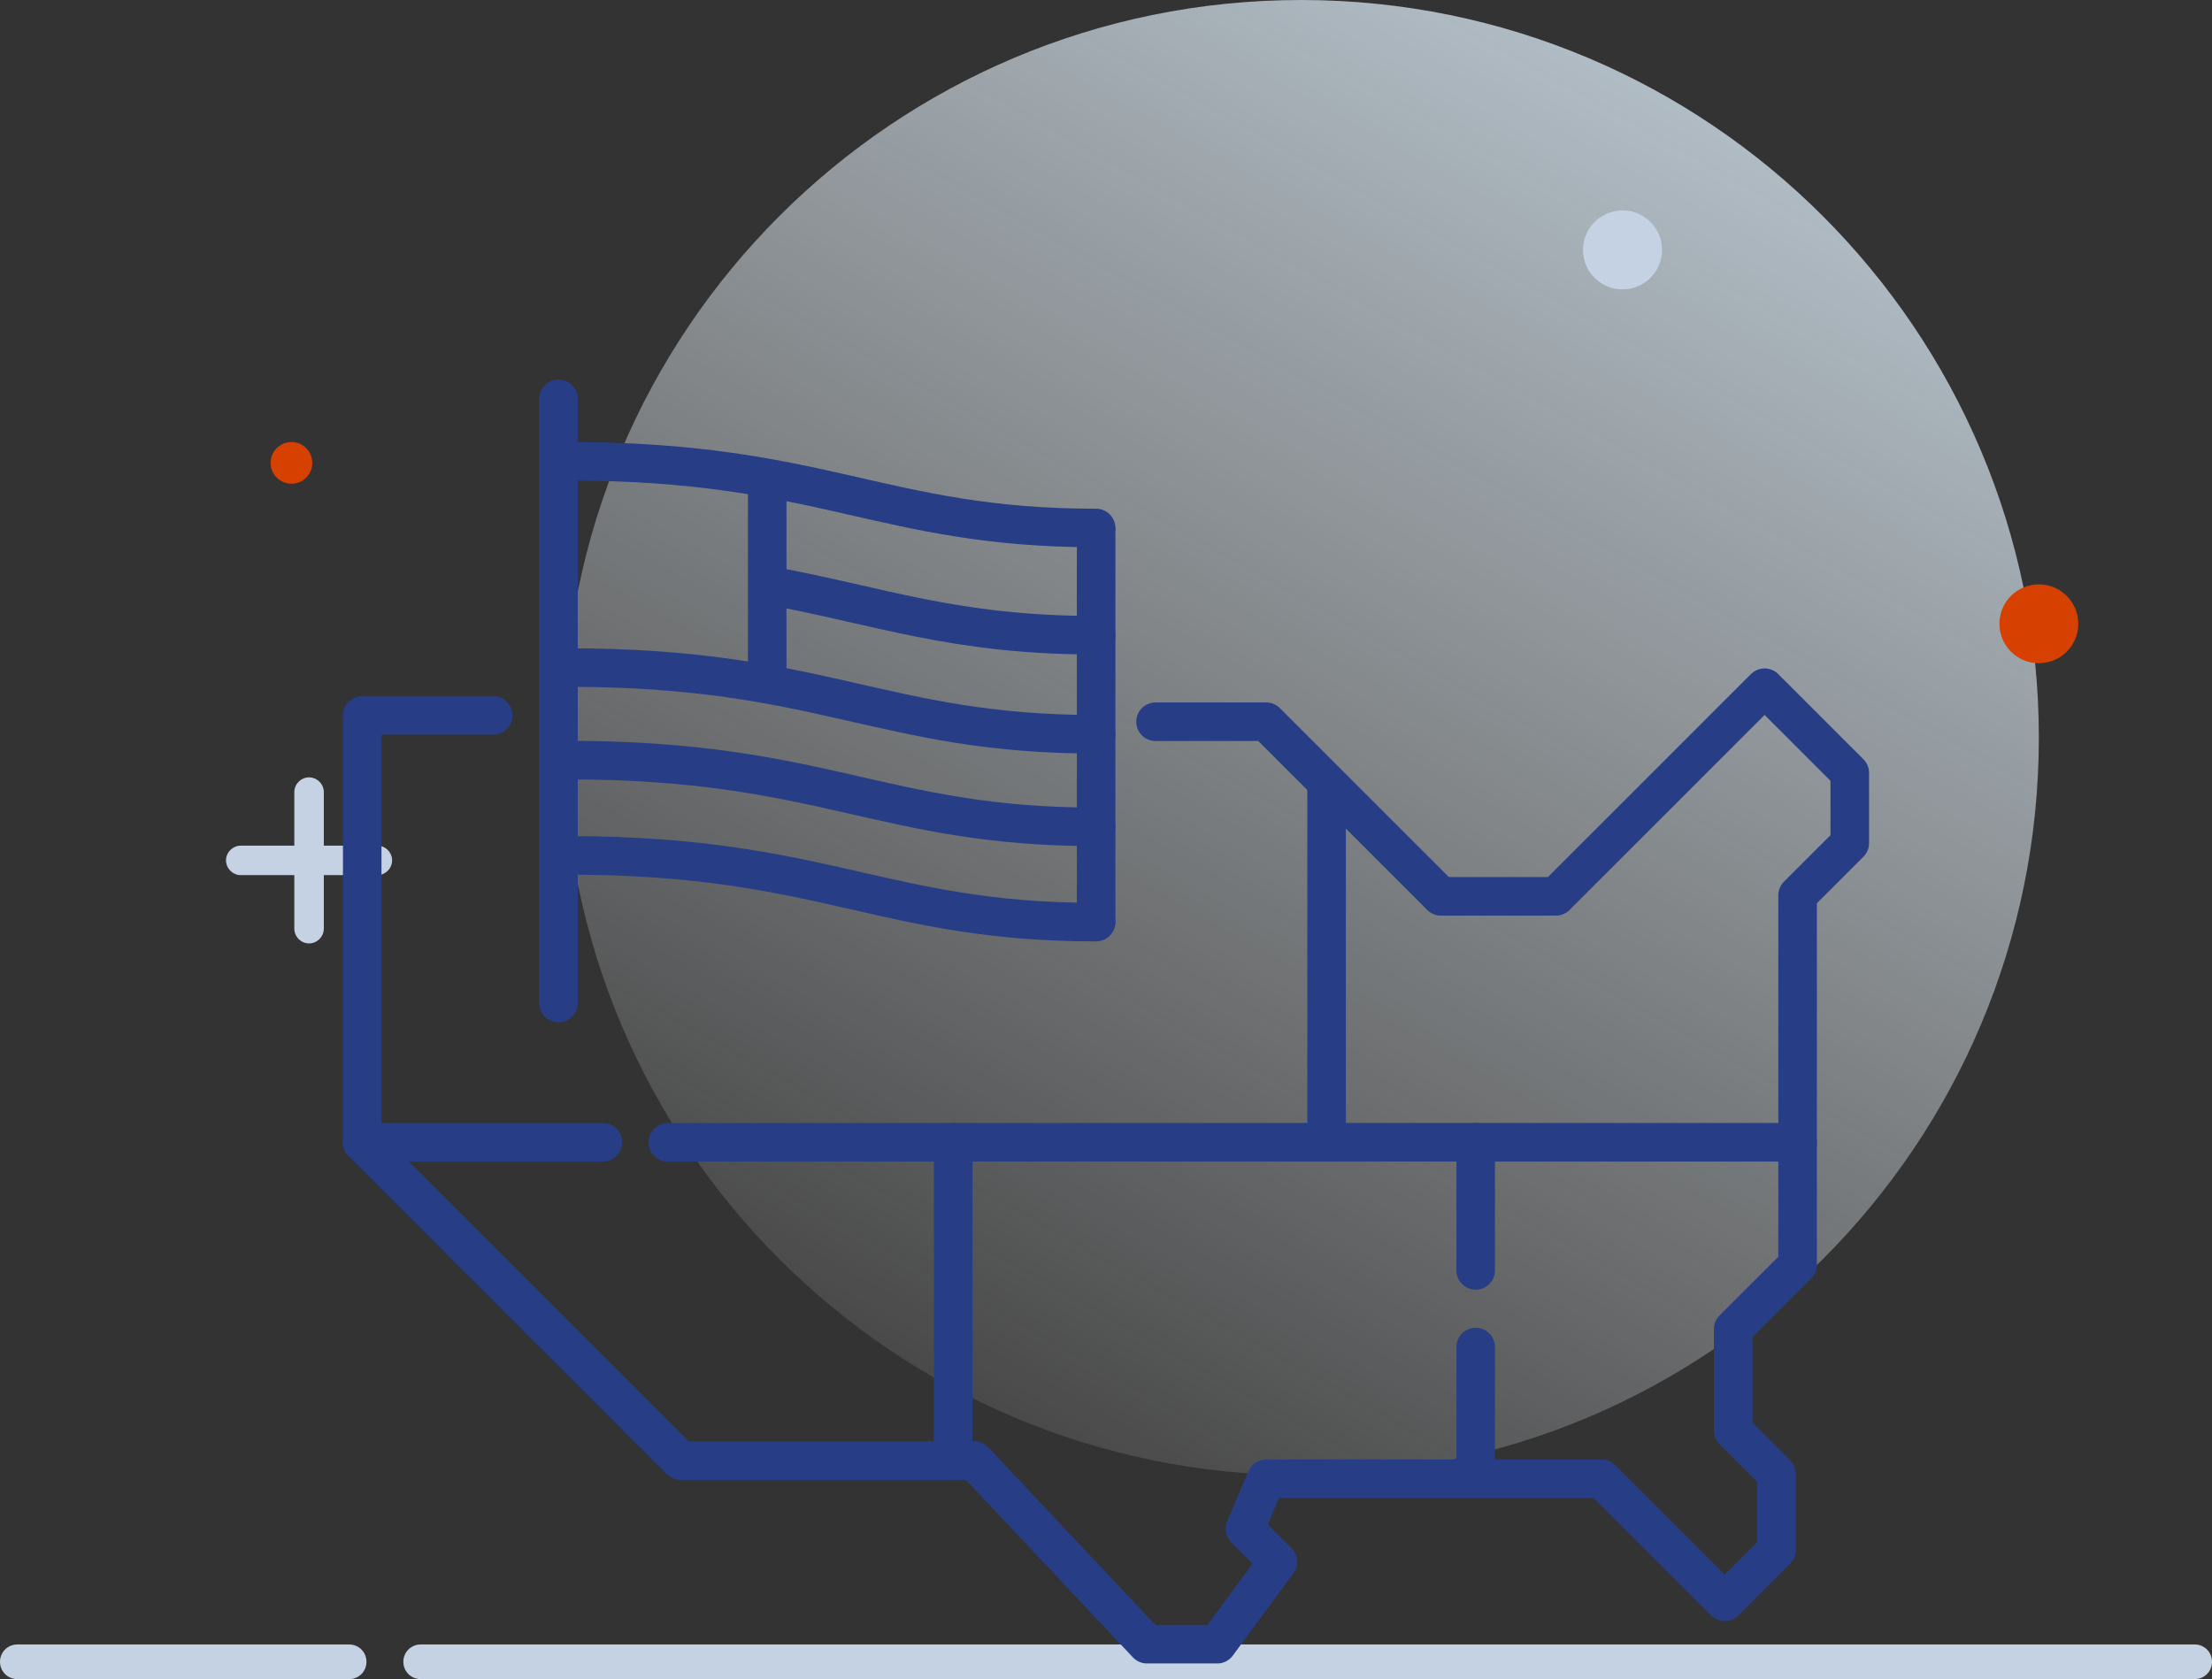 <?xml version="1.0" encoding="UTF-8"?>
<svg xmlns="http://www.w3.org/2000/svg" xmlns:xlink="http://www.w3.org/1999/xlink" viewBox="0 0 860.51 653.33">
  <rect x="0" y="0" width="860.51" height="653.33" fill="#333333" stroke="none"/>
  <defs>
    <style>
      .cls-1 {
        fill: #c4d2e4;
      }

      .cls-2 {
        fill: #d64000;
      }

      .cls-3 {
        fill: none;
        stroke: #273e87;
        stroke-linecap: round;
        stroke-linejoin: round;
        stroke-width: 15px;
      }

      .cls-4 {
        fill: url(#linear-gradient);
      }
    </style>
    <linearGradient id="linear-gradient" x1="573.91" y1="974.4" x2="-63.83" y2="-167.25" gradientTransform="translate(206 771.33) scale(1 -1)" gradientUnits="userSpaceOnUse">
      <stop offset="0" stop-color="#d7eeff"/>
      <stop offset=".73" stop-color="#fff" stop-opacity="0"/>
    </linearGradient>
  </defs>
  <g id="Layer_3" data-name="Layer 3">
    <path class="cls-4" d="M506.15,574c158.53,0,287-128.47,287-287S664.68,0,506.15,0,219.15,128.47,219.15,287s128.47,287,287,287Z"/>
    <path class="cls-1" d="M135.83,639.86H6.74c-3.74,0-6.74,2.99-6.74,6.74s2.99,6.74,6.74,6.74h129.09c3.74,0,6.74-2.99,6.74-6.74s-2.99-6.74-6.74-6.74Z"/>
    <path class="cls-1" d="M853.9,639.86H163.65c-3.74,0-6.74,2.99-6.74,6.74s2.99,6.74,6.74,6.74h690.13c3.74,0,6.74-2.99,6.74-6.74s-2.99-6.74-6.74-6.74h.12Z"/>
    <path class="cls-2" d="M808.49,242.72c0,8.48-6.86,15.34-15.34,15.34s-15.34-6.86-15.34-15.34,6.86-15.34,15.34-15.34,15.34,6.86,15.34,15.34Z"/>
    <path class="cls-1" d="M646.1,93.42c2.74,11.48-7.36,21.45-18.71,18.71-5.36-1.37-9.85-5.74-11.1-11.1-2.74-11.48,7.36-21.45,18.71-18.71,5.36,1.37,9.73,5.74,11.1,11.1Z"/>
    <path class="cls-2" d="M121.49,180.11c0,4.49-3.62,8.11-8.11,8.11s-8.11-3.62-8.11-8.11,3.62-8.11,8.11-8.11,8.11,3.62,8.11,8.11Z"/>
    <path class="cls-1" d="M146.8,329.04h-20.83v-20.83c0-3.12-2.62-5.74-5.74-5.74s-5.74,2.62-5.74,5.74v20.83h-20.83c-3.12,0-5.74,2.62-5.74,5.74s2.62,5.74,5.74,5.74h20.83v20.83c0,3.12,2.62,5.74,5.74,5.74s5.74-2.62,5.74-5.74v-20.83h20.83c3.12,0,5.74-2.62,5.74-5.74s-2.62-5.74-5.74-5.74Z"/>
  </g>
  <g id="Layer_4" data-name="Layer 4">
    <g>
      <polyline class="cls-3" points="449.52 280.83 492.6 280.83 560.53 348.77 605.27 348.77 686.46 267.58 719.6 300.72 719.6 328.06 699.3 348.35 699.3 492.1 674.24 517.16 674.24 556.72 691.12 573.6 691.12 603.11 670.98 623.26 623.08 575.36 492.6 575.36 484.31 594.83 497.15 607.67 473.54 639.75 446.2 639.75 379 568.32 264.76 568.32 140.91 444.46 140.91 278.35 191.86 278.35"/>
      <line class="cls-3" x1="140.91" y1="444.46" x2="234.53" y2="444.46"/>
      <line class="cls-3" x1="259.79" y1="444.46" x2="699.3" y2="444.46"/>
      <line class="cls-3" x1="370.81" y1="444.46" x2="370.81" y2="568.32"/>
      <line class="cls-3" x1="574.07" y1="444.46" x2="574.07" y2="494.31"/>
      <line class="cls-3" x1="574.07" y1="524.13" x2="574.07" y2="575.36"/>
      <line class="cls-3" x1="516.07" y1="444.46" x2="516.07" y2="304.86"/>
      <line class="cls-3" x1="217.26" y1="155.18" x2="217.26" y2="390.28"/>
      <line class="cls-3" x1="298.46" y1="190.53" x2="298.46" y2="263.99"/>
      <line class="cls-3" x1="426.41" y1="206.36" x2="426.41" y2="358.43"/>
      <path class="cls-3" d="M221.13,179.48c98.87,0,122.06,25.96,205.28,25.96"/>
      <path class="cls-3" d="M299.23,227.84c42.65,7.69,71.46,19.33,127.19,19.33"/>
      <path class="cls-3" d="M221.13,259.75c98.87,0,122.06,25.96,205.28,25.96"/>
      <path class="cls-3" d="M221.13,295.77c98.87,0,122.06,25.96,205.28,25.96"/>
      <path class="cls-3" d="M221.13,332.84c98.87,0,122.06,25.96,205.28,25.96"/>
    </g>
  </g>
</svg>